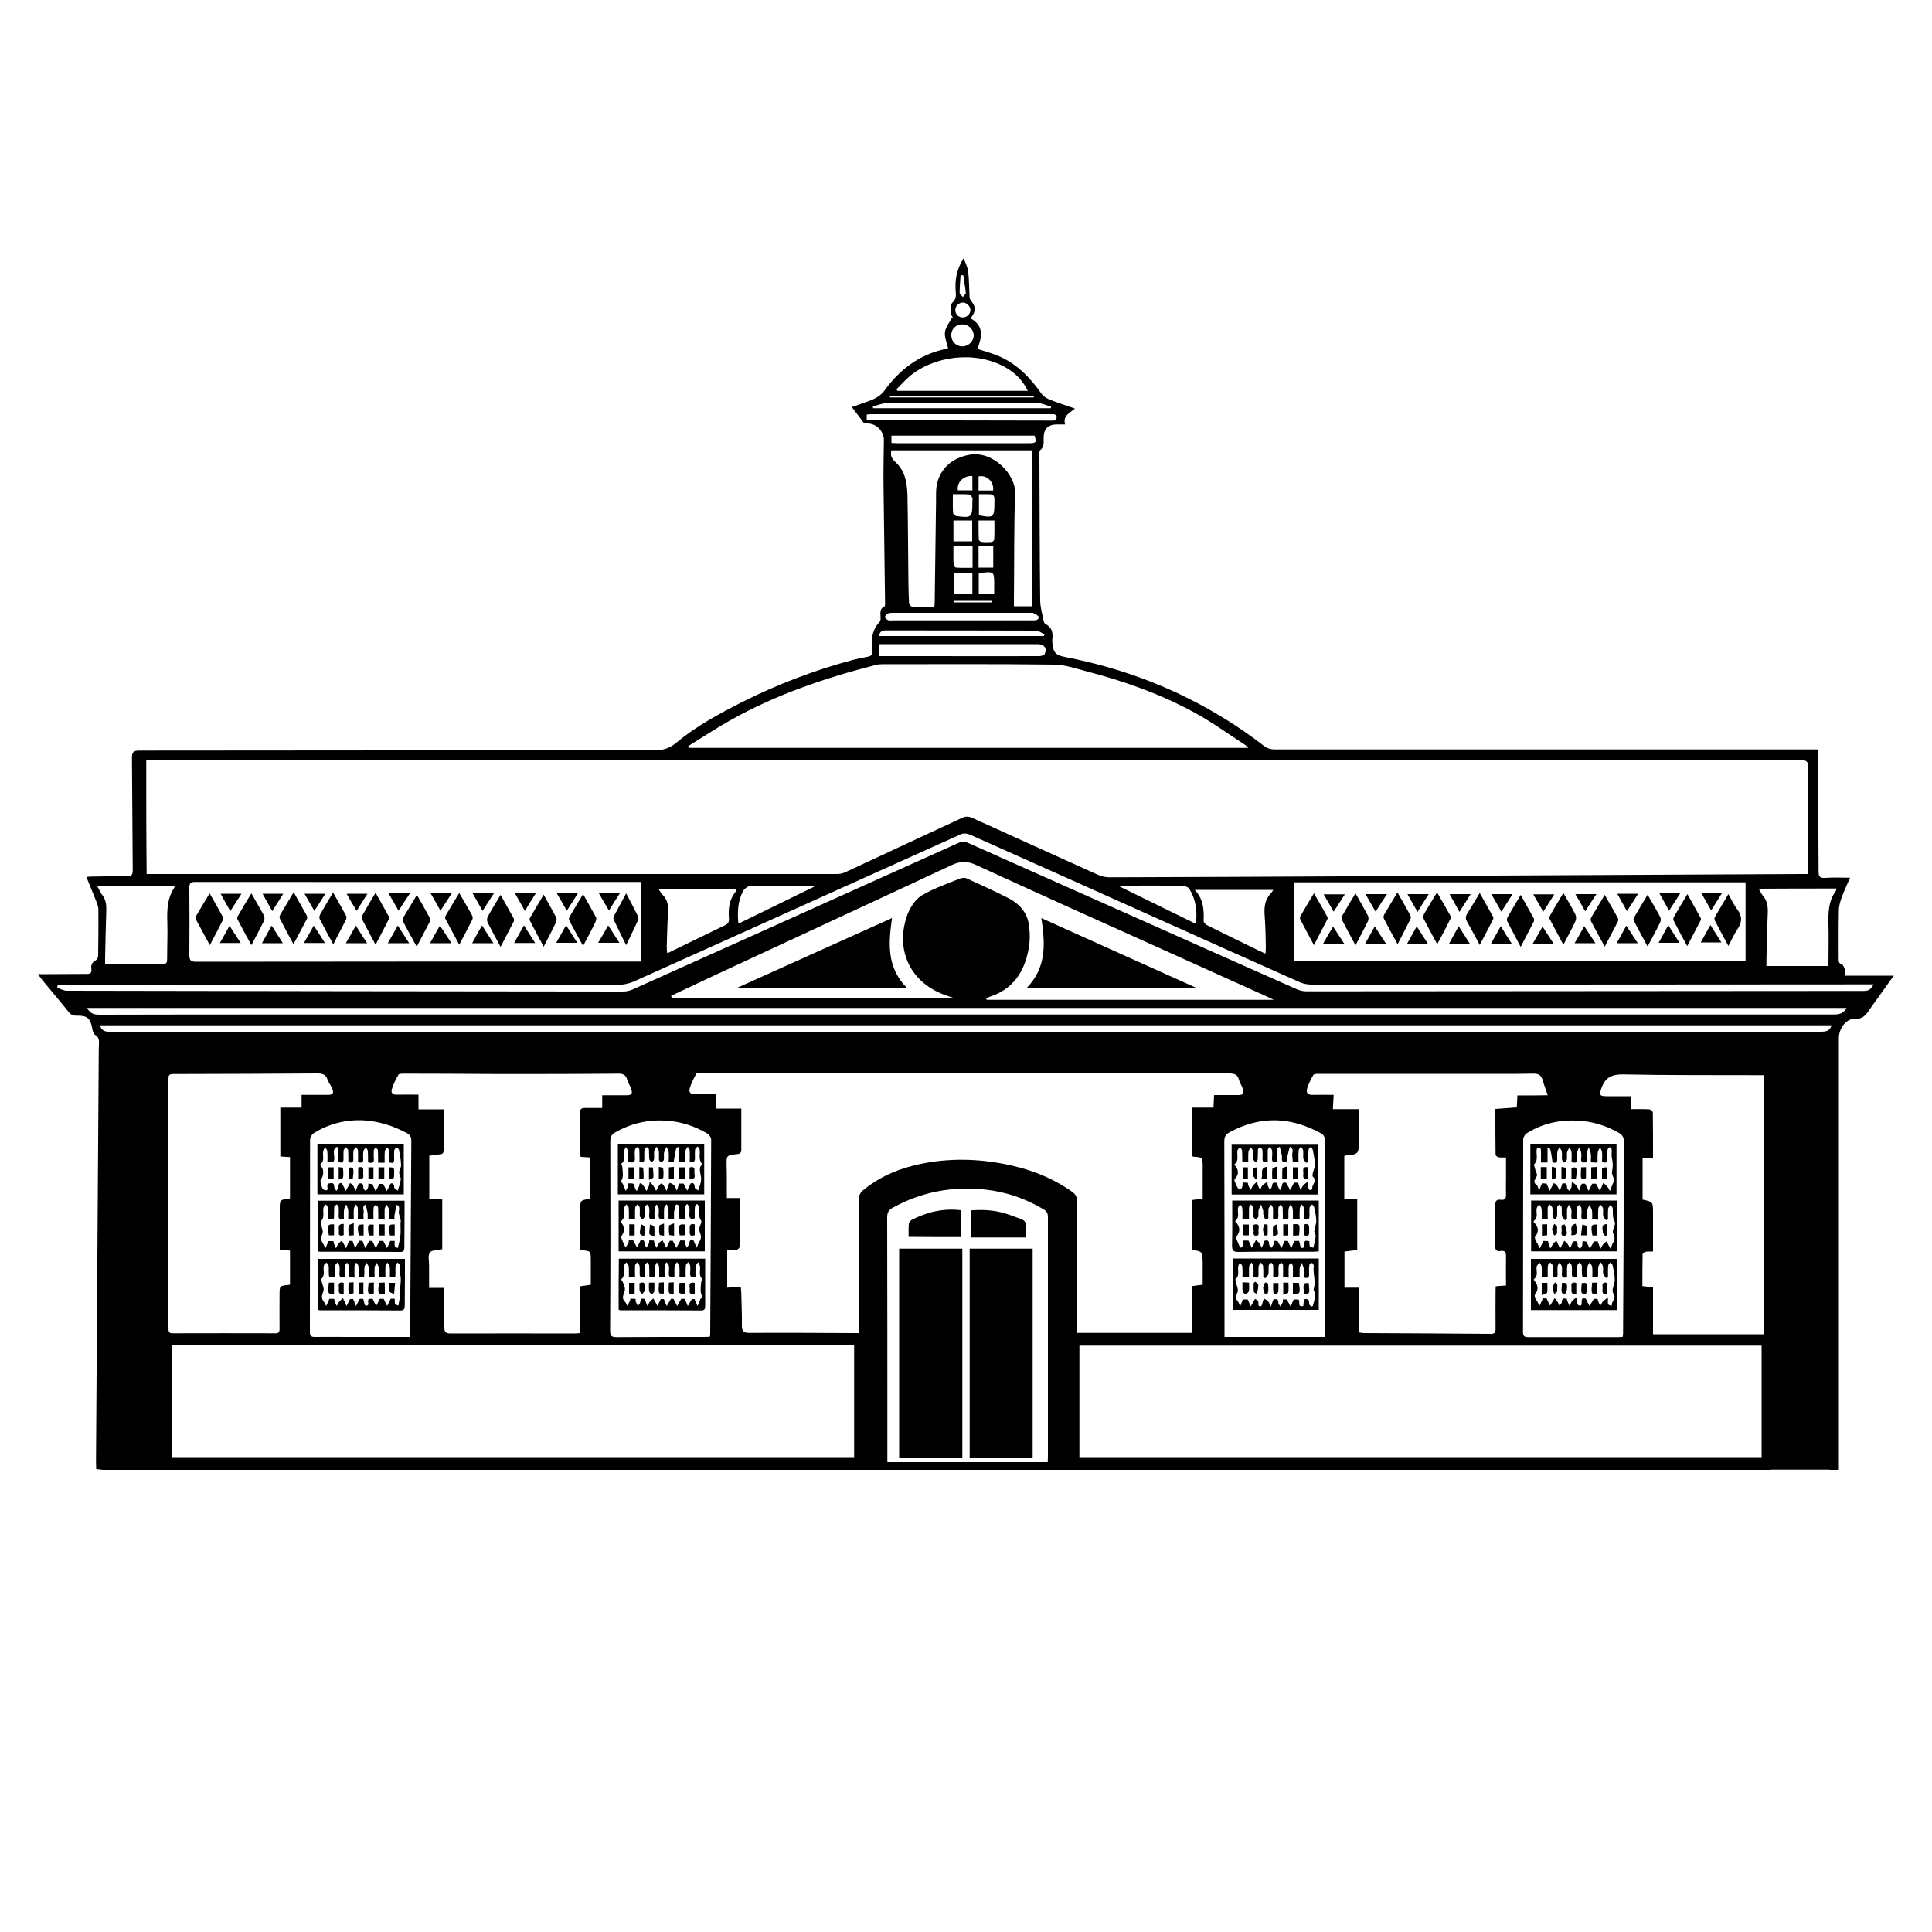 <svg xmlns="http://www.w3.org/2000/svg" xml:space="preserve" viewBox="0 0 1000 1000"><path d="M53.3 760.8h863.5v-.1h30.1v.1h4.9V536.7c.3-4.7 3.9-9.5 8.1-9.3 4.2.2 5.9-2 7.8-4.9.9-1.4 2-2.8 3-4.2 3-4.2 6.1-8.5 9.5-13.3H955c0-1.3.2-2.3-.1-3.2-.3-1-.9-2.4-1.6-2.7-1.7-.5-1.6-1.6-1.6-2.9 0-8.3-.1-16.6.1-24.9 0-2.3.7-4.7 1.5-6.9 1.2-3.4 2.8-6.6 4.3-10.1-4.6 0-8.8-.2-13 .1-2.8.2-3.3-.9-3.3-3.4-.1-19.9-.2-39.7-.4-59.6v-3.5H660c-2.3 0-4.2-.5-6-2-12.2-9.4-25.1-17.5-38.9-24.4-20.2-10.1-41.5-17.1-63.6-21.4-5.1-1-6.3-2.2-6.8-7.4-.1-.7-.1-1.3 0-2 .4-3.3-.3-6-3.5-7.7-.4-.2-.8-.7-.9-1.1-.7-3.6-1.8-7.2-1.9-10.9-.3-25.2-.3-50.4-.4-75.6 0-.8-.1-2.1.4-2.4 2.3-1.8 1.7-4.3 1.8-6.6 0-4.4 2.4-6.7 6.8-6.7h4.3c-1.3-4.5 2.2-5.8 5.1-8.2-3.7-1.3-7-2.4-10.3-3.6-2.6-1-5.4-1.8-7.1-4.2-5.9-8.4-12.9-15.6-22.6-19.6-3.4-1.4-6.9-2.3-10.5-3.5 2.3-6 3.6-11.9-3.5-15.8 3-4.4 2.9-5.4-.2-9.8-.4-.6-.4-1.6-.4-2.4-.2-4.1-.2-8.2-.7-12.2-.3-2.3-1.5-4.5-2.3-6.8-3.6 5.6-4.7 11.5-4.1 17.5.2 2.3.1 3.8-1.8 5.6-1 1-.9 3.4-.8 5.2 0 1 .9 2 1.4 3l-.9-.3c-1.2 2.4-3.2 4.8-3.5 7.4-.3 2.6 1 5.3 1.6 8.2 0 0-.5.3-1.1.4-13.5 2.8-23.8 10.5-31.7 21.4-3.3 4.6-8.3 5.5-13 7.3-1.5.6-3 1.1-4 1.4 2.2 2.8 4 5.3 6.4 8.5h1.7c4.6 0 8.5 4 8.5 8.6-.1 7.7-.3 15.5-.2 23.2.2 20.2.6 40.5.8 60.7 0 .7.1 2-.3 2.2-2.8 1.3-2 3.7-2 6 0 .7-.1 1.6-.6 2.1-4.1 4.3-4.3 9.6-3.8 15 .2 2-.6 2.6-2.2 2.9-2.5.5-5 1-7.5 1.6-20 5.3-39.3 12.7-57.8 22-12 6.1-23.8 12.5-34.2 21.2-3.3 2.7-6.5 3.6-10.6 3.6-89 0-178 .2-267.1.2-2.9 0-3.7.8-3.7 3.7.2 19.4.2 38.8.4 58.2 0 2.5-.7 3.3-3.2 3.2-5.9-.1-11.8 0-17.8.1-.9 0-1.8.1-3 .2 1.8 4.5 3.5 8.7 5.2 12.8.4 1.1.9 2.4 1 3.5.1 8.1 0 16.2-.1 24.4 0 .9-.6 2.1-1.3 2.5-1.9 1-2.5 2.4-2.2 4.4.3 2-.6 2.7-2.6 2.6-6.4 0-12.8.1-19.2.1h-5.9c1 1.4 1.7 2.3 2.4 3.2 4.4 5.4 9 10.7 13.3 16.1 1.2 1.6 2.4 2.3 4.5 2.2 5.5-.1 7 1.4 8 6.9.2 1.1.6 2.6 1.4 3 2.2 1.3 2.1 3.1 2 5.2-.1 1.8-.1 3.6-.1 5.4-.5 69.4-.9 138.9-1.4 208.3 0 2 0 3.9.1 5.9l3.5.4zm33.9-73.7V559.6c0-3.7 0-3.7 3.8-3.7 24.4-.1 48.9-.1 73.3-.3 2.6 0 4.3.5 5.2 3.1.6 1.7 1.8 3.2 2.5 4.8.9 2.3.3 3.2-2.2 3.2h-13.7v6.6h-11v25.3c1.7.1 3.3.2 5 .3v21.2c-.1.1-.2.3-.4.3-4.9.6-4.9.6-4.9 5.7v20.8c1.8.1 3.5.2 5.3.4v17.5c-.2.1-.4.3-.6.3-4.8.4-4.8.4-4.8 5.2 0 5.8-.1 11.7 0 17.5 0 1.7-.5 2.4-2.3 2.3-17.7 0-35.3-.1-53 0-2.2.1-2.2-1.2-2.2-3zm228.7-96.5c0-2.1.6-3.3 2.4-4.4 8-4.6 16.6-6.7 25.9-6.2 7.9.4 15.1 2.7 21.9 6.7 1 .6 2 2.1 2 3.2-.1 33.6-.3 67.2-.5 100.8 0 .3-.1.6-.2 1.2-1.1 0-2 .1-3 .1-15.1 0-30.2 0-45.2.1-2.5 0-3.4-.5-3.4-3.3.2-32.7.2-65.4.1-98.2zm8.3-23.7h-12.5v6.6h-9c-1.5 0-2.5.4-2.5 2.3.1 7.3 0 14.5.1 21.8 0 .4.2.7.3 1.2 1.6.1 3.2.2 5 .3v21.1c-.1.1-.3.3-.4.3-4.9.8-4.9.8-4.9 5.8v20.4c.4.3.6.4.7.4 4.8.4 4.8.4 4.8 5.4V665c-1.8.3-3.6.5-5.5.8V690c-1.1.1-2 .2-2.9.2-21.4 0-42.8-.1-64.2 0-2.4 0-3.2-.7-3.2-3.1 0-5.1-.2-10.1-.3-15.2v-5.3h-7.6V655c0-2.3-.7-5.2.4-6.7 1-1.4 4.1-1.2 6.4-1.7v-26.1h-6.7v-22.3c1.7-.2 3.5-.6 5.4-.7 1.5-.1 2-.7 2-2.1v-21.2h-13v-7.6c-3.7 0-7.4-.1-11.1 0-2.5.1-3.3-1.1-2.6-3.1.8-2.5 2-4.9 3.3-7.2.3-.6 1.9-.6 2.9-.6 16.1 0 32.3.1 48.4.2 20.9 0 41.8 0 62.7-.2 2.4 0 3.7.7 4.4 3 .5 1.6 1.4 3.1 2 4.7 1 2.7.4 3.5-2.4 3.5zm-113.6 19.6c1.6.9 2.3 1.9 2.3 3.8-.2 33.1-.4 66.3-.6 99.4 0 .6-.1 1.3-.2 2.3h-31.8c-5.7 0-11.5-.1-17.2 0-1.9 0-2.7-.4-2.7-2.5.1-33.2 0-66.5.1-99.7 0-1.1.9-2.6 1.8-3.2 8-5 16.7-7.2 26.1-6.7 8 .5 15.3 2.9 22.2 6.6zm231.5 167.7H89.2v-57.8h352.9v57.8zm100.3-.1c0 .8-.1 1.7-.1 2.7h-83v-3.3c0-41.2 0-82.3-.1-123.5 0-2.5.9-3.8 2.9-4.9 14.9-8.2 30.8-11.2 47.7-9.4 10.9 1.2 20.9 4.6 30.3 10.2 1.7 1 2.3 2.1 2.3 4.1v124.1zm15.1-67.6c0-21.7-.1-43.4-.1-65 0-2.1-.7-3.3-2.3-4.5-10.9-7.8-23.2-12.3-36.2-14.7-15.5-2.9-31.1-2.8-46.5 1.1-9.4 2.4-18.1 6.4-25.7 12.7-1.6 1.4-2.2 2.8-2.2 4.9.2 21.8.2 43.5.3 65.3v3.7h-3.4c-17.9-.1-35.7-.2-53.6-.1-2.9 0-3.8-.9-3.8-3.7.1-5.5-.2-11.1-.3-16.6 0-1.1-.2-2.2-.3-3.6-2.4.2-4.5.3-7 .5v-19.4c1.6 0 3.2.2 4.7-.1.8-.2 1.9-1.3 1.9-2 .1-8.2.1-16.4.1-24.9h-6.9v-10.8c0-2-.1-4-.1-6-.1-5.3-.1-5.3 5.2-5.9 1.4-.1 2.4-.5 2.4-2.2v-21.4h-12.9v-7.4c-3.7 0-7.4-.1-11.1 0-2.5.1-3.2-1.3-2.7-3.1.8-2.6 2-5.1 3.4-7.5.3-.6 1.9-.6 2.9-.6 28.5 0 56.9.1 85.4.2 62.5.1 125.1.2 187.6.2 2.7 0 4.3.6 5 3.3.4 1.6 1.5 3.1 2 4.7.8 2.4.2 3.1-2.3 3.2h-12.6c-.1 2-.2 4-.3 6.5h-11v25.1c.2.1.3.2.5.3 4.9.3 4.9.3 4.9 5.3v16.4c-2 .3-3.7.5-5.4.7v25.8c5.3.9 5.3.9 5.4 6.6V665c-1.8.2-3.5.4-5.5.7v24.2h-59.5v-3.4zM785.4 567c-.1 2.1-.2 4.1-.3 6.2-3.7.3-7.2.5-11.1.8 0 8 0 15.8.1 23.6 0 .5.9 1.3 1.6 1.4 1.1.2 2.2.1 3.8.1v10.7c0 2.8-.1 5.5 0 8.3.1 2.1-.5 3.2-2.7 2.9-2.3-.3-2.9.8-2.9 3 .1 6.9.1 13.8 0 20.6 0 2.2.4 3.3 2.9 2.9 1.9-.3 2.7.5 2.7 2.5-.1 5 0 10.1 0 15.4-1.9.1-3.5.2-5.3.4-.1 1-.1 2-.1 3 0 6.3-.1 12.6 0 18.9 0 1.9-.4 2.8-2.6 2.7-21.9-.2-43.7-.3-65.6-.4-.6 0-1.1-.2-2.3-.3v-23.2h-7.7v-18.7c2.2-.3 4.4-.5 6.6-.8v-26.5h-6.7v-22.1c.3-.2.4-.3.6-.3 6.9-.7 6.9-.7 6.9-7.8v-16.2h-13.4c.1-2.5.3-4.7.4-7.4-3.6 0-7.2-.1-10.8 0-2.7.1-3.6-1.1-2.9-3.4.8-2.4 1.9-4.8 3.2-6.9.3-.6 1.9-.6 2.9-.6h79.1c10.6 0 21.2.1 31.8-.1 2.8-.1 4.2.9 4.9 3.4.7 2.5 1.6 4.9 2.6 7.8-5.8.1-10.6.1-15.7.1zm30.9 13c8 .4 15.3 2.6 22.2 6.7 1 .6 2 2.2 2 3.3 0 33.4-.2 66.8-.4 100.3 0 .5-.1.9-.2 1.7-.9 0-1.5.1-2.2.1H791c-1.9 0-2.7-.5-2.7-2.6.1-33.2 0-66.5.1-99.7 0-1.1.9-2.6 1.8-3.2 8-5 16.7-7 26.1-6.6zm-132.2 6.8c.9.5 1.8 2.1 1.8 3.1 0 33.5-.1 67-.2 100.6 0 .4-.1.8-.1 1.5h-51.8v-3.2c0-32.7 0-65.3-.1-98 0-2.2.6-3.6 2.5-4.6 16.1-8.9 32.1-8.2 47.9.6zm227.7 167.4H558.7v-57.7h353.1v57.7zm1.2-63.6h-57.4v-24.3c-2-.2-3.6-.4-5.5-.6 0-5.5 0-11 .1-16.5 0-.5 1.1-1.2 1.7-1.3 1.1-.2 2.2-.1 3.7-.1v-20c0-5.7 0-5.7-5.4-6.9v-21.3c1.8-.1 3.5-.2 5.4-.3 0-7.9 0-15.7-.1-23.5 0-.6-1.2-1.6-1.9-1.6-2.9-.2-5.9-.1-9.2-.1-.1-2.3-.2-4.4-.3-6.7h-12.5c-3.7 0-3.9-.7-2.7-4.2 2-5.5 5.3-7.2 11.3-7.1 23.1.5 46.2.3 69.3.4h3.6c-.1 44.8-.1 89.4-.1 134.1zm37.6-230.7c-.2.7-.3 1.2-.5 1.5-3.6 4.9-3.8 10.5-3.7 16.4.2 7.3 0 14.7 0 22.2h-32.1v-3c.2-8.1.3-16.2.7-24.3.1-3.4-.2-6.4-2.5-9-.8-1-1.3-2.2-2.2-3.7 13.6-.1 26.8-.1 40.3-.1zM540.7 338.6c-.3.6-1.9 1-2.9 1-18.5.1-37 0-55.5 0H454.9v-6.2h82.2c3.5.1 5 2.1 3.6 5.2zm-43.5-196.1c.5 0 .9 0 1.4-.1.4 3.1 1 6.1 1.3 9.2.1.7-1 1.4-1.5 2.1-.6-.7-1.7-1.5-1.7-2.2 0-2.9.3-5.9.5-9zm1.2 14.1c2 0 3.8 1.9 3.9 3.8 0 2.1-1.8 3.9-4 3.9-2.1 0-3.8-1.6-3.8-3.7-.2-2.1 1.8-4 3.9-4zm-.4 11.3c3.3 0 5.9 2.5 6 5.6 0 3.1-2.7 5.8-5.9 5.8-3.1 0-5.7-2.5-5.7-5.6-.2-3.2 2.3-5.8 5.6-5.8zm-25.2 25.3c14.1-10.1 35.5-11.4 50.1-1.5 3.8 2.6 6.8 6 9.1 10.6h-67.5c-.2-.3-.4-.5-.5-.8 2.8-2.8 5.5-5.9 8.8-8.3zm62.3 11.9v.6h-74.5v-.6h74.5zm-76 3.5c25.9-.1 51.8-.1 77.6 0 2.4 0 4.9 1.2 7.3 1.9 0 .3-.1.5-.1.8h-92c0-.3-.1-.6-.1-.9 2.4-.6 4.9-1.7 7.3-1.8zm-7.6 9c-.9 0-1.9-.1-2.9-.1v-2.9c.8-.1 1.7-.2 2.5-.2h93.1c.6 0 1.2-.1 1.7.1s1.1.9 1.1 1.3c0 .6-.5 1.5-1 1.7-.6.3-1.5.2-2.2.2-30.8-.1-61.5-.1-92.3-.1zm50.2 17.8c-9.9 1.8-15.6 8.2-16.9 16.1-.4 2.5-.3 5.1-.3 7.7-.2 17.5-.5 34.9-.7 52.4 0 .7-.1 1.5-.2 2.5-3.9 0-7.7.1-11.5-.1-.6 0-1.5-1.3-1.6-2-.2-3.3-.2-6.7-.3-10-.2-15.3-.2-30.5-.5-45.8-.1-3.3-.5-6.7-1.5-9.8-.9-2.7-2.6-5.3-4.7-7.2-1.9-1.8-2.8-3.3-2.1-6.1H534v80.7h-9.2v-3.3c.2-18.4 0-36.9.6-55.3.4-9.3-11.2-22.1-23.7-19.8zm12.9 72.1h-8v-10.6c.3-.1.4-.3.6-.3 7.4-.9 7.4-.9 7.4 6.4v4.5zm-13.1-51.6c.6 0 1.4 1 1.7 1.6.3.6.1 1.5.1 2.3 0 8.1-.3 8.4-8.4 7.3-.6-.1-1.6-1.1-1.6-1.7-.2-3-.1-6.1-.1-9.6 3 0 5.6-.1 8.3.1zm1.8-9.5v7.4h-7.5c-.7-4 2.9-7.8 7.5-7.4zm-.1 23v10.8h-9.7v-10.8h9.7zm-9.7 13.4h9.9v11.1c-2.9 0-5.7.1-8.5-.1-.5 0-1.3-.9-1.3-1.4-.2-3.2-.1-6.3-.1-9.6zm.1 14h9.7v10.8h-9.7v-10.8zm20 14.2v.8h-19.7v-.8h19.7zm-7.1-17.2v-11h7.6v11h-7.6zm6.9-13.3c-1.8.2-3.6.2-5.4 0-.5 0-1.4-.8-1.4-1.3-.1-3.2-.1-6.4-.1-9.8h8.2c0 3.3.1 6.5-.1 9.7.1.5-.7 1.4-1.2 1.4zm.6-26.6h-7.5v-7.3c4.2-1 8.2 2.9 7.5 7.3zm.6 3.4c.2 1.1.1 2.3.1 3.4 0 7.1-.6 7.5-8 6v-10.9c2.2 0 4.5-.1 6.7.1.4 0 1.1.9 1.2 1.4zm18.1-27.9h-68.1c-1 0-2.1-.1-3.2-.1v-3.8h74.1c1.1 3.4.8 3.9-2.8 3.9zm-73.3 88.2c.9-.4 2-.4 3.1-.4h71c.4 0 .8-.1 1.1 0 1.1.7 3 1.4 3 2.1.1 1.8-1.7 1.8-3.2 1.8H462c-.8 0-1.6.2-2.3-.1-.7-.3-1.6-1-1.6-1.6-.1-.5.6-1.5 1.3-1.8zm-1.2 8.7c26 0 52 0 77.9.1 1.5 0 3.1 1.3 4.6 1.9-.1.3-.3.6-.4.9h-85.4c.4-2 1.4-2.9 3.3-2.9zm-80 46.4c23.5-13.2 48.9-21.8 75-28.5 1.1-.3 2.2-.4 3.4-.4 29.7 0 59.4-.2 89.1.2 5.9.1 11.7 2.2 17.5 3.7 19.1 5 37.6 11.6 55 21.1 9.1 4.9 17.5 11.1 26.2 16.7.5.3.9.9 1.8 1.6H356.7c-.2-.3-.3-.6-.5-.9 7.3-4.5 14.5-9.3 22-13.5zM75.7 393.6h3.1c284.5 0 569.1 0 853.6-.1 2.8 0 3.5.8 3.5 3.5-.1 17.5-.1 35-.1 52.4 0 .8-.1 1.7-.1 3h-3.4c-79.3.4-158.5.8-237.8 1.2-40.1.2-80.2.4-120.3.5-1.9 0-4-.5-5.7-1.2-22-9.9-43.9-19.9-65.8-29.8-1.2-.5-3-.6-4.2 0-20.2 9.3-40.4 18.8-60.6 28.2-1.4.7-3.1 1.1-4.6 1.1H75.9c-.2-19.6-.2-39-.2-58.8zm827.8 63.1v40.8H669.7v-40.8h233.8zm-248.9 17.4c.4 5.4.5 10.9.6 16.3 0 .9-.1 1.8-.2 3.2-1.3-.6-2.2-1-3.1-1.4-9-4.4-17.9-8.7-26.9-13.2-.9-.4-2.1-1.5-2-2.3.2-5.7 0-11.2-4.6-16.1H659c-.4.7-.6 1.2-.9 1.5-3.4 3.3-3.9 7.4-3.5 12zm-35.6 4.1c-13.3-6.5-26.1-12.8-39.6-19.4 1.3-.2 1.9-.4 2.5-.4 10 0 20-.1 30 .1 1.3 0 3.3.7 3.8 1.7 3.2 5.4 4.1 11.2 3.3 18zm-197.5-19.3c-13.4 6.6-26.2 12.8-39.3 19.2-.6-6.2-.3-11.7 2.4-16.8.7-1.3 2.5-2.7 3.8-2.7 10.5-.2 21-.1 31.5-.1.3 0 .5.1 1.6.4zm-44.2 16.5c.1 1.5-.2 2.6-1.8 3.4-9.6 4.6-19.2 9.3-28.8 14-.3.2-.7.3-1.4.5-.1-1.2-.2-2.2-.2-3.2.2-6.1.3-12.2.7-18.3.2-3.3-.4-6.2-2.8-8.6-.7-.6-1.1-1.5-2-2.8h40c0 .4.1.8 0 .9-3.6 4.2-4.1 9-3.7 14.1zM98 459.5c0-2.4.7-3 3.1-3 76 .1 152.1 0 228.1 0h2.7v41.2h-3.3c-75.6 0-151.3 0-226.9.1-2.9 0-3.7-.6-3.7-3.6.1-11.6.1-23.1 0-34.7zm-47.7-.9h40v.7c-3.7 5.5-3.9 11.7-3.7 18 .2 6.4-.1 12.8-.1 19.2 0 1.6-.3 2.5-2.2 2.5-9.8-.1-19.6 0-29.9 0v-3.1c.2-8 .3-16 .6-24 .1-3.4-.1-6.4-2.4-9.1-.8-1.2-1.4-2.6-2.3-4.2zm-15.7 54.2c-1.7 0-3.4-1-5-1.6.1-.4.1-.8.2-1.2H33c95.4 0 190.8-.1 286.3-.2 2.9 0 6.1-.6 8.8-1.8 34.9-15.6 69.8-31.4 104.7-47.1 21.6-9.7 43.2-19.5 64.8-29.2 1.2-.5 3-.3 4.2.2 31.8 14.2 63.6 28.4 95.4 42.7 25.2 11.3 50.4 22.6 75.6 33.8 1.8.8 4 1.2 6 1.2 95.7 0 191.4 0 287.1-.1h3.8c-1.2 2.7-2.7 3.4-5.1 3.4-96.2 0-192.4.2-288.5.2-1.6 0-3.2-.4-4.7-1-30.3-13.4-60.5-26.9-90.8-40.4-26.5-11.8-53.1-23.6-79.5-35.4-1.8-.8-3.2-.9-5 0-33.7 15.2-67.5 30.4-101.3 45.6l-67.5 30.3c-1.4.6-3.1 1-4.7 1-96-.1-192-.2-288-.4zm497.9-34.4c-.9-6.1-4.9-10.6-10.3-13.4-7.2-3.7-14.6-7-22-10.4-.9-.4-2.4-.2-3.5.2-6.7 2.8-13.7 5.1-19.8 8.8-3.2 2-5.8 6.1-7.2 9.8-6.7 18.1 1.4 35.8 20.8 42.1.7.2 1.3.5 2.8.9H347.6c-.1-.3-.1-.6-.2-1 6.9-3.3 13.9-6.5 20.8-9.8 41.4-19.3 82.9-38.4 124.3-57.8 4.5-2.1 8.1-2.2 12.7-.1 31.5 14.5 63.1 28.7 94.7 42.9l55.2 24.9c1.2.6 2.5 1.2 4.2 2H510.7c-.1-.2-.1-.4-.2-.6.6-.3 1.2-.8 1.8-1 11.8-3.8 17.8-12.6 20-24.2.9-4.3.9-9 .2-13.3zM45.1 521.7h910.7c-1.6 2.8-3.7 3.4-6.5 3.4H150.2c-32.9 0-65.9 0-98.8.1-2.8 0-4.8-.6-6.3-3.5zm902.9 9c-.8 2.9-2.8 3.3-5.6 3.3H56.5c-2.3 0-3.9-.6-4.8-3.3H948z"/><path d="M122.9 475.8c2.3 4.4 4.7 8.8 7.2 13.4 2.3-4.4 4.5-8.4 6.5-12.5.4-.8.4-2.1 0-2.8-2-3.8-4.2-7.4-6.5-11.5-2.5 4.1-4.7 7.8-6.9 11.6-.3.4-.5 1.3-.3 1.8zM187.4 475.8c2.2 4.3 4.5 8.5 7 13.2 2.4-4.7 4.7-8.9 6.8-13.1.2-.5.1-1.3-.1-1.8-2.1-3.8-4.2-7.6-6.7-12-2.5 4.2-4.7 7.8-6.8 11.6-.3.6-.5 1.6-.2 2.1zM144.9 475.6c2.2 4.3 4.5 8.5 7 13.1 2.5-4.6 4.8-8.9 7-13.2.2-.4.1-1.1-.1-1.6-2.2-3.9-4.4-7.9-6.8-12.1-2.4 4.1-4.7 7.8-6.9 11.6-.5.6-.5 1.7-.2 2.2zM208.6 476.9c2.2 4.3 4.6 8.5 7.1 13.1 2.4-4.6 4.6-8.8 6.8-13 .2-.5.2-1.3 0-1.8-2.1-3.9-4.3-7.8-6.7-12-2.5 4.2-4.8 8-7.1 11.8-.4.5-.4 1.4-.1 1.9zM274.2 476.4c2.3 4.4 4.6 8.8 7.2 13.6 2.4-4.6 4.5-8.6 6.4-12.6.3-.7.4-1.9.1-2.5-2-3.8-4.1-7.5-6.5-11.8-2.5 4.2-4.8 8-6.9 11.7-.4.4-.5 1.2-.3 1.6zM294.6 476.3c2.2 4.3 4.6 8.5 7.2 13.3 2.4-4.5 4.5-8.4 6.4-12.4.3-.7.6-1.8.3-2.4-2.1-3.9-4.3-7.7-6.7-12-2.6 4.3-4.9 8.1-7.1 11.9-.2.5-.3 1.2-.1 1.6zM252.4 477.5c2.1 4.1 4.3 8.2 6.7 12.6 2.4-4.6 4.6-8.8 6.8-13.1.2-.4.2-1.2 0-1.6-2.2-4-4.4-7.9-6.8-12.2-2.4 4-4.7 7.7-6.7 11.4-.4.8-.4 2.1 0 2.9zM230.5 475.5c2.3 4.4 4.7 8.8 7.2 13.5 2.4-4.6 4.6-8.7 6.7-12.8.3-.6.3-1.5.1-2.1-2.1-3.9-4.4-7.7-6.8-11.9-2.5 4.1-4.8 7.9-7 11.7-.2.5-.4 1.2-.2 1.6zM108.6 489.2c2.5-4.7 4.7-8.9 6.8-13.1.2-.4.2-1.2-.1-1.6-2.1-3.9-4.3-7.7-6.8-12.1-2.6 4.3-4.9 8.1-7.1 11.9-.2.4-.2 1.2 0 1.6 2.3 4.3 4.6 8.5 7.2 13.3zM165.4 475.5c2.2 4.3 4.5 8.6 7.1 13.3 2.4-4.6 4.5-8.7 6.6-12.8.3-.6.3-1.6 0-2.1-2.1-3.9-4.3-7.7-6.7-11.9-2.5 4.1-4.7 7.8-6.8 11.5-.2.5-.4 1.5-.2 2zM317.6 475.9c2 4.3 4.1 8.5 6.5 13.3 2.3-4.8 4.4-9 6.3-13.3.2-.5-.1-1.5-.4-2.1-1.8-3.6-3.7-7.2-5.9-11.4-2.3 4.2-4.3 8-6.3 11.7-.3.5-.4 1.3-.2 1.8zM321 462.1h-11.2c1.9 3.3 3.5 6.1 5.4 9.2 2-3.3 3.8-6.1 5.8-9.2zM299.1 462.4h-10.9c1.9 3.2 3.4 5.9 5.2 9 2-3.2 3.8-6 5.7-9zM277.4 462.3h-10.9c1.8 3.2 3.4 6 5.2 9.2 1.9-3.3 3.7-6.1 5.7-9.2zM314.8 479c-1.8 3.2-3.4 6-5.2 9h11c-2.1-3.2-3.9-6-5.8-9zM287.9 488h10.9c-2-3.1-3.7-5.9-5.8-9.1-1.8 3.3-3.4 6.1-5.1 9.1zM125 462.6h-10.8c1.7 3.1 3.2 5.9 5 9 2-3.1 3.8-5.9 5.8-9zM146.6 462.6h-10.7c1.7 3 3.2 5.7 5 9 2.1-3.2 3.8-6 5.7-9zM222.6 488.2h11.1c-2.2-3.3-4-6-6-9.1-1.9 3.2-3.4 6-5.1 9.1zM266.1 488.1H277c-2-3.1-3.8-6-5.8-9.1-1.8 3.1-3.3 5.9-5.1 9.1zM212.2 462.4h-11.1c1.9 3.2 3.5 6 5.2 9 2-3.1 3.8-5.9 5.9-9zM200.7 488.2h11.1c-2.1-3.3-3.9-6-5.9-9.1-1.9 3.3-3.4 6.1-5.2 9.1zM255.7 462.3h-11.1c1.9 3.3 3.4 6.1 5.2 9.2 2-3.3 3.9-6.1 5.9-9.2zM244.4 488.2h11c-2.1-3.2-3.9-6-5.9-9.2-1.8 3.1-3.4 6-5.1 9.2zM168.4 462.6h-10.8c1.8 3.1 3.4 5.8 5.1 8.9 2.1-3.2 3.8-5.9 5.7-8.9zM233.8 462.4h-10.9c1.8 3.2 3.4 5.9 5.1 9 2.1-3.2 3.9-6 5.8-9zM190.2 462.6h-10.8c1.8 3.1 3.3 5.8 5.2 8.9 2-3.3 3.8-6.1 5.6-8.9zM157.3 488.1h10.9c-2-3.2-3.8-6-5.8-9-1.8 3.3-3.4 6-5.1 9zM179 488.2h11c-2.1-3.2-3.9-6-5.8-9.1-1.9 3.3-3.5 6.1-5.2 9.1zM113.8 488.1h10.8c-2-3-3.8-5.8-5.8-8.9-1.7 3.1-3.2 5.8-5 8.9zM135.6 488.2h10.8c-2-3.1-3.7-5.9-5.8-9.1-1.8 3.3-3.4 6.1-5 9.1zM780.1 476.8c2.2 4.3 4.5 8.5 7 13.3 2.4-4.7 4.6-8.9 6.8-13.1.2-.5.2-1.3-.1-1.8-2.1-3.8-4.2-7.6-6.7-12-2.5 4.2-4.7 7.9-6.8 11.6-.3.5-.5 1.5-.2 2zM694.5 475.9c2.2 4.4 4.6 8.6 7.1 13.4 2.3-4.5 4.5-8.5 6.5-12.6.3-.7.3-1.9 0-2.6-2-3.8-4.1-7.5-6.5-11.7-2.5 4.1-4.7 7.8-6.8 11.5-.4.5-.6 1.4-.3 2zM887.5 476.3c2.3 4.4 4.6 8.7 7.1 13.3 1.7-3.1 2.9-6 4.7-8.6 2.4-3.6 2.6-6.8-.1-10.3-1.7-2.2-2.9-4.9-4.6-7.9-2.5 4.2-4.7 7.9-6.9 11.7-.3.5-.4 1.3-.2 1.8zM802.1 475.7c2.3 4.3 4.6 8.6 7.1 13.3 2.3-4.4 4.4-8.2 6.2-12.1.5-1 .5-2.6 0-3.6-1.8-3.6-3.9-7.1-6.2-11.1-2.5 4.2-4.8 7.9-6.9 11.7-.3.5-.4 1.3-.2 1.8zM823.5 476.8c2.2 4.3 4.6 8.5 7.1 13.2 2.4-4.6 4.6-8.8 6.8-13 .2-.4.3-1.2.1-1.6-2.2-4-4.4-7.9-6.9-12.2-2.5 4.2-4.8 7.9-7 11.7-.3.6-.4 1.5-.1 1.9zM845.6 476.5c2.3 4.4 4.7 8.8 7.2 13.4 2.3-4.4 4.5-8.4 6.5-12.5.4-.8.4-2 0-2.8-2-3.8-4.2-7.4-6.5-11.5-2.5 4.1-4.7 7.9-6.9 11.6-.4.5-.5 1.4-.3 1.8zM716.3 475.5c2.2 4.3 4.5 8.5 7.1 13.2 2.4-4.7 4.6-8.8 6.7-13.1.2-.5.2-1.3-.1-1.8-2.1-3.9-4.3-7.7-6.7-11.9-2.4 4.1-4.7 7.8-6.9 11.6-.3.6-.4 1.5-.1 2zM759.3 477c2.2 3.8 4.2 7.7 6.6 12.1 2.5-4.7 4.7-8.9 6.9-13.2.2-.4.2-1 0-1.4-2.2-4-4.5-8-6.9-12.3-2.3 3.8-4.3 7.3-6.4 10.6-1 1.5-1 2.6-.2 4.2zM866.2 476.4c2.2 4.3 4.5 8.5 7.1 13.3 2.5-4.8 4.7-9 6.9-13.2.2-.4.3-1 .1-1.3-2.2-4-4.4-7.9-6.9-12.4-2.5 4.2-4.8 7.9-6.9 11.7-.4.5-.5 1.4-.3 1.9zM736.9 475.6c2.2 4.3 4.5 8.5 7 13.1 2.5-4.6 4.8-8.9 6.9-13.2.3-.5 0-1.5-.4-2.1-2.1-3.7-4.2-7.4-6.6-11.5-2.4 3.9-4.6 7.6-6.8 11.3-.2.7-.4 1.8-.1 2.4zM680.1 489.2c2.5-4.8 4.7-9 6.9-13.3.2-.3.2-.9.1-1.2-2.2-4-4.4-7.9-7-12.3-2.5 4.1-4.6 7.6-6.6 11.1-.4.6-.8 1.6-.6 2.1 2.2 4.4 4.6 8.7 7.2 13.6zM717.9 462.8h-11.1c1.8 3.1 3.4 5.9 5.2 9.1 2.1-3.3 3.8-6 5.9-9.1zM696.1 462.9h-11c1.8 3.1 3.4 5.8 5.2 9 2.1-3.2 3.8-6 5.8-9zM804.5 462.9h-10.9c1.8 3.1 3.4 5.9 5.2 9 2.1-3.2 3.8-6 5.7-9zM869.8 462.2h-11c1.8 3.3 3.4 6 5.1 9.2 2.1-3.3 3.9-6.1 5.9-9.2zM761.2 462.8h-10.9c1.8 3.2 3.3 6 5.1 9.2 2-3.2 3.8-6.1 5.8-9.2zM739.5 462.8h-11c1.8 3.3 3.4 6 5.2 9.2 2.1-3.5 3.9-6.2 5.8-9.2zM782.9 462.8h-11c1.9 3.3 3.5 6 5.2 9.1 2-3.1 3.8-5.9 5.8-9.1zM826.3 462.8h-10.9c1.8 3.1 3.4 5.8 5.1 8.9 2.1-3.2 3.8-6 5.8-8.9zM891.4 462.1h-10.9c1.8 3.1 3.3 5.9 5.2 9.1 2-3.2 3.8-6.1 5.7-9.1zM793.3 488.5h10.9c-2-3.1-3.8-5.9-5.8-8.9-1.7 3.1-3.3 5.8-5.1 8.9zM684.8 488.5h11c-2-3.1-3.8-5.8-5.8-8.9-1.9 3.2-3.5 5.9-5.2 8.9zM750 488.5h10.8c-2-3.1-3.8-6-5.8-9.1-1.8 3.3-3.3 6-5 9.1zM771.7 488.5h10.8c-2-3.1-3.7-5.8-5.7-9.1-1.9 3.3-3.4 6.1-5.1 9.1zM858.5 488h10.8c-2-3.1-3.8-5.9-5.8-9.1-1.7 3.1-3.3 6-5 9.1zM728.3 488.5h10.8c-1.9-3-3.8-5.8-5.8-9-1.7 3.1-3.2 5.8-5 9zM706.5 488.6h11c-2-3-3.8-5.8-5.9-9.1-1.8 3.3-3.4 6-5.1 9.1zM847.9 462.6h-10.8c1.7 3 3.2 5.7 5 9 2.2-3.3 4-6.1 5.8-9zM815 488.2h10.8c-2-3.1-3.8-5.8-5.8-8.8-1.6 3-3.2 5.7-5 8.8zM880.3 487.8H891c-2-3.1-3.7-5.8-5.7-9-1.8 3.2-3.3 5.9-5 9zM836.8 488.2h10.9c-2-3.1-3.8-5.9-5.9-9.1-1.8 3.2-3.3 6-5 9.1zM619.4 511.4c-27-12.1-53.5-24.1-80.4-36.2 2 13.1 2.8 25.5-7.6 36.2h88zM461.7 475.2c-26.7 12-53.1 23.9-80.2 36.1h87.9c-10.6-10.7-9.5-23.1-7.7-36.1zM465.4 754.5h32.7V646.3h-32.7v108.2zM501.9 754.5h32.6V646.3h-32.6v108.2zM531.1 635.2c.3-2.3-.8-3.6-2.8-4.3-2.8-1-5.5-2.1-8.3-2.9-5.7-1.7-11.5-2-17.6-1.5v14h28.7c0-1.9-.2-3.6 0-5.3zM497.4 640.3v-13.9c-9.1-1.1-17.5.9-25.5 5-.7.4-1.4 1.4-1.5 2.1-.2 2.2-.1 4.3-.1 6.7 9.2.1 18 .1 27.1.1zM792.4 678.1H837v-26.5h-44.6v26.5zM794 662c2.5-1.8.9-4.4 1.4-6.5.2-.7.9-1.3 1.4-2 .4.6 1 1.3 1.1 1.9.2 1.8.1 3.6.1 5.6h3.1c0-2-.1-4 .1-6 0-.5.8-1 1.2-1.5.4.5 1.2 1 1.2 1.5.1 2 .1 4 .1 5.9 1.9.8 2.6.3 2.5-1.5-.1-1.3-.1-2.7 0-4 .1-.7.7-1.3 1-1.9.4.7 1.1 1.3 1.2 2.1.2 1.2.1 2.5 0 3.7-.1 1.9.7 2.4 2.7 1.7 0-1.9-.1-3.9.1-5.9 0-.6.7-1.1 1.1-1.6.4.5 1.1 1 1.2 1.5.2 1.4.1 2.9.1 4.3-.1 1.9.8 2.2 2.7 1.8 0-2-.1-4 .1-6 0-.5.7-1 1.1-1.6.4.5 1.1 1 1.2 1.5.2 1.3 0 2.7.1 4 .1 2.2.1 2.2 2.8 2 0-1.8-.1-3.6.1-5.4.1-.8.7-1.5 1.1-2.2.4.8 1.2 1.5 1.3 2.3.2 1.7.1 3.4.1 5.4h2.8c.1-.5.2-1 .2-1.4 0-1.3-.1-2.7.1-4 .1-.8.8-1.5 1.3-2.3.4.7 1 1.4 1.1 2.2.2 1.2-.1 2.5.1 3.7.2.8 1 1.5 1.5 2.2.3-.2.7-.3 1-.5 0-2-.1-4 .1-5.9 0-.6.7-1.1 1.1-1.6.4.5 1.1.9 1.2 1.5.5 2.4 1.1 4.9 1.1 7.3 0 1.7-.8 3.4-1.1 5.1-.1.8.1 1.7.5 2.4 1.6 2.4-1.4 3.9-.9 6.1-.6-.2-1.7-.3-1.9-.8-.3-.7-.1-1.7-.1-3.6-1.2 1-2 1.5-2.6 2.1-.6.7-1 1.6-1.5 2.4-.4-.9-.7-1.9-1.1-2.8-.1-.3-.1-.5-.2-.9H825c-.9 1.5-1.6 2.6-2.3 3.7-.6-1.2-1.2-2.3-1.9-3.8-3.2-1-1.6 2.2-2.4 3.5-1.9.1-1.9.1-2.5-4.1-1 .8-1.8 1.3-2.3 2-.5.7-.8 1.6-1.2 2.4l-1.2-2.7c-.1-.3-.1-.6-.2-1-1.4-.3-2.5-.6-2.6 1.6 0 .7-.8 1.4-1.2 2-.4-.7-.6-1.5-1.1-2.2-.4-.7-1-1.3-1.4-1.8-1 1.7-1.7 2.8-2.4 3.9-.5-1.1-1.1-2.1-1.8-3.7-.2 0-1.1-.1-2.1-.1-.1.6-.1.9-.3 1.3-.4.9-.9 1.7-1.3 2.6l-1.2-2.4c-.3-.5-.7-1-.9-1.5-.2-.6-.5-1.5-.2-1.9 1.7-2.3 1.8-4.4.1-6.7-.6-.3-.8-1.3-.6-1.4zM792.5 647.7h44.6v-26.3h-44.6v26.3zm1.4-15.8c2.5-1.7 1-4.3 1.5-6.5.2-.7.8-1.4 1.3-2 .4.7 1.1 1.4 1.2 2.2.2 1.7.1 3.4.1 5.3h3.1c0-2-.1-3.9 0-5.8 0-.6.7-1.1 1-1.7.5.6 1.3 1.1 1.4 1.7.2 1.5 0 3.1.1 4.6.1.5.8 1 1.2 1.5.4-.5 1.1-1 1.1-1.5.2-1.6 0-3.2.1-4.9 0-.5.7-.9 1.1-1.3.4.4 1.1.8 1.2 1.3.2 1.5-.1 3.1.2 4.6.1.8 1 1.5 1.5 2.2.4-.2.7-.3 1.1-.5 0-1.8-.1-3.6 0-5.3.1-.8.7-1.5 1-2.2.4.8 1.1 1.5 1.2 2.3.2 1.1.1 2.3 0 3.4-.1 1.9.8 2.3 2.7 1.6 0-1.9-.1-3.8.1-5.6.1-.6.8-1.2 1.3-1.7.4.6 1 1.1 1.1 1.7.2 1.3.1 2.7 0 4-.1 1.9.7 2.4 2.9 1.7 0-1.4-.2-2.9.1-4.3.1-1.1.8-2 1.2-3.1.4 1 1.1 1.9 1.3 2.9.2 1.4.1 2.8.1 4.6 1 .1 1.8.1 3.1.2 0-2.2-.1-4 .1-5.9.1-.6.8-1.2 1.2-1.8.4.6 1.1 1.2 1.2 1.8.2 1.3-.1 2.7.1 4 .2.8 1 1.5 1.5 2.2.3-.2.6-.4 1-.5 0-1.9-.1-3.8.1-5.6.1-.6.8-1.2 1.2-1.8.4.5 1 1 1.1 1.6.3 2.3-.3 4.7 1.1 7.1.6 1.1-.8 3.2-1 4.9-.1.9.6 1.8.8 2.8.1.7.1 1.4 0 2.1-.1.4-.6.7-.8 1.1-.4 1-.8 2-1.2 3.1-.6-1.1-1.2-2.2-2-3.9-.4.3-1.2.8-1.7 1.4-.6.7-1 1.7-1.5 2.5-.4-1-.7-1.9-1.1-2.9-.1-.2-.1-.4-.2-.9-.8 0-1.7-.1-2-.1-.9 1.5-1.6 2.7-2.2 3.8-.5-1.1-1.1-2.2-1.9-3.7-.2 0-1-.1-1.9-.2-.1.9 0 1.7-.2 2.4-.2.6-.8 1.1-1.2 1.6-.4-.5-1.1-1.1-1.1-1.6 0-1.8-.3-2.9-2.6-2.1-.1.2-.1.6-.2.9l-1.2 2.7c-.4-.8-.7-1.7-1.2-2.4s-1.2-1.2-1.7-1.7c-1 1.7-1.6 2.9-2.2 4.1-.5-1.2-1.1-2.3-1.9-4.1-.5.5-1.2.9-1.6 1.5-.6.8-1 1.7-1.5 2.5-.4-1-.7-1.9-1.1-2.9-.1-.2 0-.4-.1-.9-.8 0-1.7-.1-2.7-.1-.1.5-.1.9-.3 1.2-.4.9-.9 1.8-1.3 2.7-.4-.8-.8-1.7-1.2-2.5-.3-.5-.7-1-.9-1.5-.2-.6-.6-1.6-.4-2 2.1-2.5 1.9-4.7-.1-7.1-.6-.3-.7-1.1-.5-1.2zM836.7 592h-44.6v26.2h44.6V592zm-1.8 20.4c-.2.6-.5 1.1-.7 1.7l-.9 2.4c-.4-.8-.8-1.6-1.4-2.3-.6-.7-1.3-1.3-2-2-.8 1.9-1.3 3.1-1.8 4.2-.6-1.1-1.2-2.2-2-3.7h-2c-.7 1.4-1.2 2.6-1.8 3.7-.6-1.1-1.1-2.3-1.8-3.7h-1.8c-.1.3-.2.5-.3.6-.4 1-.7 2.1-1.1 3.1-.4-.9-.7-1.9-1.3-2.7-.5-.7-1.3-1.1-2.4-2-.2 1.6-.1 2.4-.3 3.1-.2.6-.7 1.1-1.1 1.6-.4-.5-1.1-1.1-1.1-1.6 0-1.8-.5-2.8-2.5-2.1-.1.3-.1.6-.2.9-.4 1-.7 1.9-1.1 2.8-.4-.9-.8-1.8-1.3-2.6-.5-.6-1.2-1.1-1.7-1.5-.9 1.7-1.6 2.9-2.2 4.1-.5-1.1-.9-2.2-1.6-3.8-.5 0-1.5-.1-2.4-.1-.6 1.5-1.1 2.7-1.5 3.9-.4-1.1-.5-2.6-1.3-3.1-3-2.1 1.1-3.9.1-5.9-.6-1.1-.8-2.4-1.2-3.7-.1-.3-.3-.9-.2-1 2.7-2.5.6-5.8 1.6-8.5 2-.1 2-.1 2 2.9v4.6h3.4V594c1.5.2 1.5.2 2.6 7.6 1.7.6 2.5.1 2.4-1.8 0-1.2-.1-2.5.1-3.7.1-.8.7-1.5 1.1-2.3.4.8 1.1 1.5 1.2 2.4.2 1.3-.1 2.7.1 4 .1.6.7 1.1 1.1 1.6.5-.5 1.3-1 1.4-1.6.2-1.2-.1-2.5.1-3.7.2-.9.8-1.8 1.3-2.7.4.8.9 1.7 1 2.5.2 1.7 0 3.4 0 5.1 1.8.7 2.9.6 2.8-1.5 0-1-.2-2.1 0-3.1s.8-2 1.2-3c.4.9.8 1.8 1 2.8.2 1 .1 2.1 0 3.1-.2 2 .8 2.3 2.9 1.8 0-1.4-.1-2.9 0-4.3.1-1.2.7-2.3 1-3.4.4 1.2 1 2.3 1.1 3.5.2 1.3 0 2.6 0 4.3 1.2.1 2.1.1 3.5.2 0-1.9-.1-3.6.1-5.3.1-.9.8-1.8 1.2-2.7.3.8.9 1.7 1 2.5.2 1.7 0 3.4 0 5.1 2 .7 3 .4 2.8-1.8-.1-1.5-.1-3.1.1-4.6 0-.5.7-.9 1.1-1.3.4.4 1 .9 1 1.3.1 1.4-.2 2.9.1 4.3.6 2.4.6 4.6.1 7-.3 1.3.7 2.8 1 4.3 0 .6-.3 1.2-.5 1.8zM164.6 647.6c.4.2.6.3.7.3 14 0 28 0 42 .1 1.8 0 2-1 2-2.4 0-6.6.1-13.2.1-19.7v-4.4h-44.8v26.1zm1.5-15.5c2.1-2 .9-4.6 1.3-6.9.1-.6.8-1.2 1.3-1.8.4.6 1.1 1.2 1.1 1.9.2 1.8.1 3.6.1 5.6 1 .1 1.8.2 2.6.2.2-.4.4-.6.4-.9 0-1.8 0-3.6.1-5.4 0-.5.8-1 1.3-1.4.4.5 1 .9 1 1.4.1 1.4.1 2.9 0 4.3-.1 1.9.7 2.4 2.7 1.7 0-1.5-.1-3.2.1-4.7.1-.9.7-1.8 1.1-2.7.3.9.9 1.9 1 2.8.2 1.5 0 3 0 4.7h2.9c0-1.9-.1-3.7.1-5.4.1-.7.7-1.4 1.1-2.1.3.7.9 1.3.9 2 .1 1.8 0 3.6 0 5.6h3c0-1.1-.2-2.2 0-3.1.4-1.5-1.2-3.5 1.1-4.4.3 1.5.7 3 1 4.6.1.9 0 1.9 0 3h3c0-2-.1-4 .1-6 0-.5.7-1 1.1-1.6.4.5 1.1 1 1.2 1.6.1 1.9.1 3.8.1 5.9 1.1.1 2 .2 3.3.3 0-2-.1-3.8 0-5.5.1-.8.6-1.5 1-2.3.4.8 1.1 1.6 1.2 2.4.2 1.6.1 3.2.1 5.1.9.1 1.7.2 2.7.3.1-1.1 0-2 .2-2.9.3-1.6.6-3.2 1-4.8 2.4 1.1.7 3.2 1.2 4.7.4 1.1.7 2.2.9 3.3.1.6-.1 1.2-.1 1.8 0 2.2.2 4.4-.1 6.5-.2 2.1-.9 4.1-1.3 6.1-.5-.3-1.4-.5-1.5-1-.3-.8-.1-1.7-.1-2.7H202c-.6 1.4-1.1 2.6-1.7 3.7-.6-1.1-1.1-2.2-1.9-3.7h-1.9c-.8 1.5-1.4 2.6-2 3.7-.6-1.1-1.1-2.3-1.8-3.7h-1.6c-.7 1.4-1.4 2.6-2 3.7-.5-1.1-.9-2.2-1.5-3.8H186c-.8 1.4-1.5 2.6-2.2 3.8-.4-1.2-.8-2.3-1.3-3.7h-1.8c-.6 1.4-1.1 2.6-1.6 3.8-.6-1.1-1.2-2.2-2.1-4-.5.4-1.3.9-1.8 1.6-.5.7-.9 1.6-1.3 2.4-.4-.8-.8-1.7-1.1-2.5-.1-.3-.1-.7-.2-1.2H170c-.1.3-.2.5-.3.8-.4 1-.9 2-1.3 3-.4-.9-.7-1.9-1.3-2.7-1.2-1.7-.9-3.1-.2-5 .6-1.4-.5-3.5-.9-5.2.2-.5 0-1.1.1-1.2zM164.6 651.6v26.3c.5.2.7.3.9.3 13.9 0 27.9 0 41.8.1 1.9 0 2.2-1 2.2-2.5 0-5.9.1-11.8.1-17.8v-6.4h-45zm42.5 18.2c-.1 2-.6 4-.9 6-.6-.3-1.5-.4-1.7-.9-.3-.7-.1-1.6-.2-2.7h-1.5c-.4 0-.7.1-.6.1-.7 1.5-1.3 2.6-1.8 3.7-.5-1.1-1.1-2.3-1.8-3.7h-2c-.7 1.3-1.3 2.5-1.9 3.7-.5-1.1-1.1-2.3-1.8-3.7H191c-1.4.9 1 3.7-1.8 3.5-.5 0-.8-2.2-1.2-3.5h-1.8c-.7 1.4-1.3 2.5-1.9 3.7-.5-1.1-.9-2.2-1.5-3.6h-1.6c-.7 1.4-1.3 2.5-1.8 3.6-.5-1.1-1.1-2.3-1.9-4.1-.5.5-1.3 1.1-1.9 1.8-.5.7-.9 1.5-1.3 2.3-.4-.8-.7-1.7-1.1-2.5-.1-.3-.1-.7-.2-1.2h-2.6c-.1.4-.2.8-.3 1.1-.4.9-.9 1.7-1.3 2.6-.4-.8-.7-1.7-1.3-2.4-1.4-1.8-.8-3.4-.1-5.3.5-1.4-.5-3.3-.9-5-.1-.5-.4-1.2-.2-1.3 2.2-2 .8-4.6 1.3-6.9.1-.6.9-1.1 1.4-1.6.4.5 1 1.1 1.1 1.7.2 1.2 0 2.5.1 3.7 0 2.3.1 2.3 3.1 2.3 0-1.9-.1-3.9.1-5.9 0-.6.8-1.2 1.2-1.8.4.6 1.1 1.2 1.1 1.8.2 1.3.1 2.7 0 4-.1 1.9.9 2.3 2.7 1.7 0-1.9-.1-3.8.1-5.7.1-.6.7-1.2 1.1-1.8.3.6.9 1.3 1 1.9.1 1.8 0 3.6 0 5.6.9.1 1.7.2 2.9.3 0-2.2-.1-4.2 0-6.1 0-.6.6-1.2.9-1.7.4.6 1.1 1.2 1.1 1.8.2 1.9.1 3.8.1 5.8h2.8c.1-.7.2-1.3.2-1.9 0-1.1-.1-2.3.1-3.4.1-.8.6-1.5 1-2.2.4.7 1 1.4 1.1 2.1.2 1.8.1 3.6.1 5.5h3c0-1.8-.1-3.5 0-5.1.1-.9.7-1.7 1-2.5.4.9 1.1 1.7 1.2 2.6.2 1.6.1 3.2.1 5h3.3c0-1.9-.1-3.8 0-5.7 0-.7.6-1.3 1-2 .4.7 1.1 1.4 1.2 2.1.2 1.8.1 3.6.1 5.5h2.8c0-.8.1-1.6.1-2.3 0-1.3-.1-2.7.1-4 .1-.5.7-.9 1-1.3.4.4 1 .9 1.1 1.3.1 1.4 0 2.9.1 4.3 0 .7.4 1.4.4 2.1.1.9 0 1.7 0 2.6-.3 2-.2 4-.3 6zM164.3 618.2H209V592h-44.7v26.2zm1.5-15.6c2.5-1.9 1-4.6 1.5-6.8.1-.7.7-1.3 1-2 .4.7 1.1 1.4 1.1 2.1.2 1.8.1 3.6.1 5.6h3c1.6-2.4-1.2-5.9 1.6-7.8.4.1.7.1 1.1.2v7.5c1.9.8 2.6.2 2.6-1.5 0-1.5-.1-3.1.1-4.6.1-.5.8-1 1.2-1.5.4.5 1 1.1 1.1 1.6.1 2 .1 4 .1 6 1.9.8 2.7.3 2.6-1.6-.1-1.4-.1-2.9.1-4.3.1-.6.9-1.2 1.3-1.7.4.6 1 1.1 1 1.7.1 2 0 4 0 6 1.8.6 2.8.3 2.7-1.6 0-1.3-.2-2.7.1-4 .1-.7.8-1.4 1.3-2 .4.7 1 1.3 1 2 .1 1.9.1 3.8.1 5.7 2.1.6 3.2.4 3-1.9-.1-1.4-.1-2.9 0-4.3 0-.5.6-1 .9-1.5.4.5 1.2 1 1.2 1.5.1 2.1.1 4.2.1 6.4h3.4c0-2.1-.1-4.1.1-6.1.1-.6.8-1.2 1.2-1.8.4.6 1 1.1 1 1.7.1 2 0 4 0 6 1.7.6 2.6.4 2.6-1.4 0-1.6-.1-3.3.1-4.9 0-.5.7-.9 1.1-1.4.4.4 1.2.7 1.3 1.2.5 2.6 1 5.3 1.1 7.9.1 1.3-1 2.5-1 3.8 0 1.3 1 2.6.8 3.8-.2 1.9-1 3.8-1.5 5.7-.6-.5-1.8-1-1.8-1.5-.1-1.7-.5-2.6-1.9-2.2-.8 1.5-1.4 2.7-2 3.9-.6-1.2-1.1-2.3-1.9-3.7h-1.9c-.7 1.4-1.3 2.6-2 3.8-.5-1.1-.9-2.2-1.6-3.7-.3 0-1.1-.1-2.1-.3-.1.9 0 1.7-.3 2.3-.2.6-.7 1.1-1.1 1.6-.4-.5-1.2-1-1.2-1.6 0-1.7-.3-2.9-2.5-2.2-.1.2-.2.5-.3.7l-1.2 3c-.4-.9-.8-1.9-1.3-2.7-.4-.6-1.2-1-1.6-1.4-.9 1.7-1.6 2.9-2.2 4.1-.6-1.2-1.2-2.3-2-3.9-1-.4-1.8 0-1.8 1.8 0 .7-.7 1.4-1.1 2.1-.4-.7-1.1-1.3-1.1-2 0-2.7-1.6-2-3-1.8l-.3.3c-1 .8 1.3 4.2-2.1 2.9-1-.4-1.3-2.6-1.7-4-.1-.4 0-1.1.3-1.5 1.4-1.8 1.5-4.8.2-6.4-.3-.3-.7-1.2-.6-1.3zM638 678h44.6v-26.6H638V678zm1.5-15.9c2.3-1.8 1-4.4 1.4-6.6.1-.7.6-1.4.9-2 .4.7 1.2 1.3 1.2 2 .2 1.8.1 3.6.1 5.7h3.4c0-2-.1-4 .1-5.9 0-.6.8-1.2 1.2-1.8.3.6 1 1.1 1 1.7.1 1.9 0 3.8 0 5.7 1.6.7 2.6.5 2.6-1.3 0-1.4-.1-2.9.1-4.3.1-.6.8-1.2 1.2-1.8.4.6 1 1.2 1.1 1.9.1 1.9.1 3.8.1 5.7.3.2.6.4 1 .5.6-.7 1.5-1.4 1.6-2.1.3-1.5 0-3.1.2-4.6.1-.5.9-.9 1.3-1.4.3.5.9.9 1 1.4.1 2 0 4 0 6 1.9.6 2.9.4 2.8-1.7-.1-1.4-.1-2.9.1-4.3.1-.5.8-1 1.3-1.4.3.5.9.9.9 1.4.1 2 0 4 0 6.2.9.1 1.7.1 2.9.2 0-2.2-.1-4.1.1-6.1 0-.6.8-1.2 1.2-1.7.3.6.8 1.2.9 1.8.1 1.9 0 3.8 0 5.9h3.5c0-1.5-.1-3 0-4.5.1-1.1.7-2.1 1-3.1.4 1 1 1.9 1.1 3 .2 1.5 0 3 0 4.6 1.9.6 2.9.3 2.8-1.8-.1-1.5-.1-3.1.1-4.6 0-.4.8-.9 1.3-1.1.2-.1.8.6.9 1.1.2.5.1 1.1 0 1.7-.1 3.5 1.2 7 .1 10.6-.3.9.9 2.2.8 3.3-.2 1.9-.8 3.8-1.3 5.6 0 .1-.9.3-1 .2-.4-.4-.9-1-.9-1.5.1-1.9-.6-2.7-2.7-2.1-.1 1-.2 2.1-.3 3.4-3.4.8-1.3-2.4-2.6-3.4h-2.4c-.6 1.4-1.1 2.5-1.6 3.7-.6-1.1-1.1-2.2-1.9-3.7-.2 0-1 0-2-.1-.1.7-.1 1.2-.2 1.7-.3.7-.8 1.4-1.1 2.1-.4-.6-1.1-1.3-1.1-1.9 0-2-.9-2.2-2.5-1.8l-.3.6c-.4 1-.7 2.1-1.1 3.1-.5-.9-.8-2-1.5-2.8-.5-.6-1.3-.9-2-1.3-.3.6-.5.8-.5.9-.4 1.1-.6 2.9-1.1 3-2.1.3-1-1.7-1.5-2.6-.3-.6-1.2-.9-1.6-1.2-.9 1.6-1.5 2.7-2.2 3.9-.5-1.1-1-2.2-1.6-3.6h-2.6c-.1.3-.1.6-.2.8-.4.9-.7 1.9-1.1 2.8-.4-.9-.6-1.9-1.2-2.6-1.5-1.7-.9-3-.1-4.9.5-1.4-.6-3.4-.9-5.2-.1-.6-.4-1.3-.2-1.4zM637.7 644.6c0 2.5.5 3.4 3.3 3.4 12.8-.2 25.6-.1 38.4-.1.9 0 1.9-.1 3.2-.2v-26.3h-44.8c0 7.9.1 15.6-.1 23.2zm1.7-12.7c2.4-1.8 1-4.4 1.4-6.6.1-.7.7-1.3 1.1-1.9.4.6 1 1.2 1.1 1.9.2 1.8.1 3.6.1 5.6h3.4c0-2-.1-3.9 0-5.8 0-.6.6-1.1 1-1.7.4.6 1.1 1.2 1.2 1.8.2 1.5 0 3.1.1 4.6 0 .5.7.9 1.1 1.3.5-.4 1.3-.8 1.4-1.3.2-1-.1-2.1.1-3.1.2-1.1.8-2.2 1.3-3.2.4 1 .8 2 1.1 3.1.2.6-.1 1.4.1 2 .3.9.7 2.5 1.2 2.5 2.1.2 1.2-1.6 1.4-2.7.1-.9-.1-1.9.1-2.8.2-.7.8-1.4 1.3-2.1.4.6 1 1.3 1 2 .1 1.8 0 3.6 0 5.4 1.9.7 2.9.4 2.8-1.8-.1-1.3-.1-2.7 0-4 .1-.6.7-1.1 1.1-1.6.4.5 1.1 1 1.1 1.6.1 1.9.1 3.8.1 5.9.9.1 1.7.2 2.5.2.2-.4.4-.6.4-.9 0-1.5-.1-3.1.1-4.6.1-.8.7-1.5 1-2.3.4.7 1 1.4 1.1 2.1.2 1.7.1 3.4.1 5.4h3.5c0-1.8-.1-3.7.1-5.6.1-.7.7-1.3 1-1.9.4.6 1 1.2 1.1 1.9.1 1.8.1 3.6.1 5.5 2.1.9 2.9.3 2.8-1.9-.1-1.3-.1-2.7.1-4 .1-.5.8-1 1.3-1.5.3.5.9.9 1 1.4.5 2.4 1.1 4.8 1.1 7.3 0 1.6-.9 3.3-1 5-.1.9.8 1.9.7 2.8-.2 2-.8 4-1.2 5.9-.6-.2-1.6-.2-1.8-.6-.3-.7-.2-1.7-.3-2.8-.8-.1-1.5-.2-2-.2-1.5 1.1.8 3.9-2.1 3.7-.5 0-.7-2.1-1.2-3.6H670c-.6 1.3-1.2 2.6-1.7 3.8-.5-1.2-1.1-2.3-1.7-3.8h-1.7c-.6 1.4-1.1 2.6-1.6 3.7-.6-1.1-1.2-2.2-2.1-3.7h-2c0 .6.1 1.2 0 1.7-.2.7-.7 1.3-1.1 1.9-.4-.6-1.2-1.2-1.2-1.8 0-1.8-.6-2.5-2.5-1.8-.1.3-.1.5-.2.8-.4 1-.7 1.9-1.1 2.8-.5-.9-.8-1.8-1.4-2.6-.5-.6-1.2-1.1-1.6-1.5-.9 1.7-1.6 2.9-2.2 4.1-.5-1.2-1-2.4-1.7-3.8h-2.6c-.1.9 0 1.7-.2 2.5-.2.5-.7.9-1.1 1.3-.3-.5-.8-.9-1-1.4-.4-.9-.8-1.9-1.2-2.9-.2-.5-.3-1.3-.1-1.6 2-2.5 1.9-4.8-.1-7.2-.5-.1-.6-.8-.5-.9zM637.5 618.3h44.7v-26.2h-44.7v26.2zm1.5-15.7c2.5-2 1.1-4.7 1.5-7.1.1-.6.9-1.2 1.3-1.7.4.6 1 1.1 1.1 1.7.1 2 .1 4 .1 6.1h3.1c0-1.9-.1-3.7.1-5.5.1-.8.8-1.6 1.3-2.3.4.7 1 1.5 1.1 2.2.2 1.3-.1 2.7.1 4 .1.6.8 1.1 1.3 1.7.3-.6.9-1.1 1-1.7.1-1.6 0-3.2.1-4.9 0-.5.6-1 1-1.4.4.5 1.2.9 1.3 1.4.2 1.5.1 3 .1 4.6-.1 1.9.9 2.3 2.7 1.6 0-2-.1-4 0-6 0-.6.6-1.1 1-1.7.4.6 1.1 1.1 1.2 1.8.2 1.3.1 2.7 0 4-.1 1.9.6 2.7 2.8 1.9 0-1.1-.2-2.2 0-3.3.3-1.5-1.2-3.5 1.2-4.4.4 1.5.8 3 1.1 4.5.1.5 0 1 0 1.4-.1 1.9.8 2.3 2.9 1.8 0-.9-.1-1.9 0-2.9.3-1.6.8-3.2 1.2-4.8 2.6 1.1.9 3.3 1.3 4.9.2.9.1 1.9.2 2.9h3c0-2-.1-4 .1-6 .1-.7.7-1.3 1.1-1.9.4.6 1.1 1.2 1.2 1.9.2 1.4-.1 2.9.1 4.3.2.8 1 1.5 1.6 2.2.3-.2.6-.3 1-.5 0-2.1-.1-4.2.1-6.2 0-.6.7-1.1 1.1-1.6.4.5 1 1 1.1 1.6.5 2.4 1 4.9 1.1 7.3 0 1.6-.7 3.1-1.1 4.7-.1.6-.3 1.7.1 1.9 2.6 2.3-1 4.2-.3 6.3 0 .1-.7.6-1.1.6-.3 0-.9-.5-.9-.8-.2-.9-.1-1.9-.2-3.7-1.1.9-1.9 1.3-2.5 2-.6.7-1 1.7-1.4 2.5-.4-1-.7-1.9-1-2.9-.1-.2-.1-.4-.2-.9-.8 0-1.7-.1-2.2-.1-.8 1.5-1.4 2.7-2 3.9-.6-1.1-1.2-2.3-2.1-3.8-.7-.1-2-.6-2.2 1.6-.1.8-.7 1.5-1 2.3-.4-.8-.9-1.6-1.2-2.4-.1-.3-.1-.8-.1-1.3-1.3-.3-2.6-.8-2.8 1.4-.1.8-.7 1.5-1 2.3-.4-.8-.9-1.6-1.2-2.4-.1-.3-.1-.8-.2-2.1-1.1.9-2 1.3-2.6 2-.6.7-.8 1.6-1.2 2.4l-1.2-2.7c-.1-.3-.1-.6-.3-1.8-1 1-1.6 1.5-2.1 2.1-.5.7-.9 1.6-1.3 2.4-.4-.8-.8-1.6-1.2-2.5-.1-.3-.1-.7-.2-1.3-.9 0-1.7-.1-2.7-.2-.1 1 0 1.9-.3 2.6-.2.5-.8.9-1.2 1.3-.4-.4-.9-.8-1.2-1.3-.5-1-1-2-1.4-3.1-.2-.4-.2-1.1 0-1.3 2.3-2.3 2.1-4.6.1-7-.2.2-.4-.4-.2-.6zM320.2 677.9c.5.2.7.3.9.3 13.9 0 27.9 0 41.8.1 1.7 0 2.1-.7 2.1-2.2v-24.6h-44.7c-.1 8.9-.1 17.6-.1 26.4zm1.4-15.8c2.3-2 .9-4.6 1.4-6.9.1-.7.8-1.2 1.2-1.8.4.6 1.1 1.2 1.2 1.9.2 1.9.1 3.8.1 5.8h3.2c0-2-.1-4 0-6 0-.6.6-1.1 1-1.7.5.6 1.2 1.1 1.3 1.7.2 1.3.1 2.7.1 4-.1 1.8.6 2.5 2.7 1.8 0-1.9-.1-3.9.1-5.9 0-.6.7-1.1 1-1.6.4.5 1.1 1 1.1 1.6.1 1.9.1 3.8.1 6 .9.1 1.7.2 2.5.2.1-.5.3-.7.3-1 0-1.5-.1-3.1.1-4.6.1-.8.7-1.5 1-2.2.4.7 1.1 1.4 1.1 2.1.2 1.8.1 3.6.1 5.5h2.8c0-2-.1-4 0-6 0-.6.7-1.1 1-1.7.4.6 1.1 1.1 1.2 1.8.2 1.2.1 2.5 0 3.7-.2 1.9.5 2.7 2.9 2 0-1.8-.1-3.8.1-5.7.1-.6.8-1.2 1.2-1.8.4.6 1.1 1.2 1.2 1.8.2 1.9.1 3.8.1 5.8 1.1.1 1.9.1 3.2.2 0-2.1-.1-4.1.1-6.1 0-.6.8-1.2 1.2-1.7.3.6.9 1.1 1 1.7.2 1.3.1 2.7 0 4-.1 1.9.7 2.4 2.8 1.9 0-1.7-.1-3.6.1-5.5.1-.7.8-1.4 1.2-2.1.3.7.8 1.3 1 2 .4 2.2-.9 4.7 1.2 6.7.2.2-.5 1.1-.6 1.7-.1 2-.5 4.1 0 5.9.3 1.2 1.1 1.9-.3 2.7-.2.1-.2.5-.3.8-.4 1-.8 1.9-1.3 2.9-.5-1.1-.9-2.2-1.5-3.6h-1.4c-.8 1.4-1.5 2.5-2.1 3.6-.5-1.2-1-2.4-1.6-3.7h-1.8c-.8 1.4-1.4 2.6-2.1 3.7-.6-1.1-1.1-2.2-1.9-3.7h-1.3c-.8 1.4-1.5 2.6-2.2 3.7-.5-1.1-.9-2.2-1.5-3.6H342c-.6 1.3-1.2 2.5-1.7 3.6-.6-1.1-1.2-2.2-2.1-3.9-.5.4-1.3.9-1.8 1.6-.5.7-.9 1.5-1.3 2.3-.3-.8-.7-1.7-1-2.5-.1-.3-.1-.6-.1-1-1.4-.5-2.5-.7-2.6 1.4 0 .7-.8 1.4-1.2 2.1-.4-.7-.8-1.4-1.1-2.2-.2-.4-.1-.9-.1-1.5-.9 0-1.8-.1-2.7-.1-.1.5-.2 1-.4 1.4l-1.2 2.4c-.4-.8-.7-1.7-1.3-2.3-2.4-2.4.5-4.7 0-7.1-.2-1.1-.7-2.1-1.1-3.2-.5-.4-.8-1.1-.7-1.3zM320.2 647.7h44.6v-26.3h-44.6v26.3zm1.4-15.8c2.4-1.8.9-4.4 1.4-6.6.2-.7.8-1.3 1.2-1.9.4.6 1.2 1.2 1.2 1.8.2 1.8.1 3.6.1 5.8h3.2c0-2.1-.1-4 .1-6 0-.5.7-1.1 1.1-1.6.4.5 1.1 1 1.2 1.6.2 1.5-.1 3.1.1 4.6.1.6.9 1 1.4 1.6.4-.5 1.1-1 1.1-1.6.2-1.5 0-3.1.1-4.6.1-.6.7-1.1 1.1-1.6.4.5 1 1.1 1.1 1.7.2 1.3.1 2.7 0 4-.1 1.8.6 2.4 2.8 1.8 0-1.7-.1-3.6 0-5.5.1-.7.7-1.3 1-2 .4.6 1 1.2 1.1 1.8.2 1.2.1 2.5 0 3.7-.1 2 .8 2.5 2.8 1.9 0-1.9-.1-3.8.1-5.7.1-.6.8-1.2 1.2-1.8.3.6.9 1.1 1 1.7.1 1.8 0 3.6 0 5.7.8.1 1.6.2 2.9.4 0-1.5-.1-2.7 0-3.9.2-1.3.9-3.8 1.1-3.8 2.5.4 1.1 2.4 1.4 3.8.2 1.1 0 2.2 0 3.5 1.1.1 1.9.1 3.2.2 0-2.1-.1-4.1 0-6.1 0-.6.7-1.1 1-1.7.4.6 1.1 1.1 1.2 1.8.2 1.2.1 2.5 0 3.7-.1 1.9.6 2.7 2.8 2 0-1.9-.1-3.9.1-5.9 0-.5.7-1.1 1.1-1.6.4.5.9 1.1 1 1.7.4 2.3-.6 4.7 1.1 7 .6.8-.9 2.8-1 4.3-.1 1.2.7 2.3.9 3.6.1.7-.1 1.4-.3 2.1-.1.4-.5.7-.7 1.1-.4 1-.8 2-1.2 2.9-.5-1.1-1-2.2-1.6-3.7-.7-.1-2.1-.9-2.2 1.4-.1.8-.8 1.5-1.3 2.3-.3-.8-.7-1.5-1-2.3-.1-.3-.1-.8-.1-1.4-.9 0-1.8-.1-2.2-.1-.8 1.5-1.5 2.7-2.1 3.9-.6-1.1-1.1-2.3-1.9-3.7h-1.5c-.7 1.4-1.2 2.6-1.8 3.7-.6-1.1-1.1-2.3-2-4-.5.4-1.4.9-1.9 1.6-.5.7-.8 1.6-1.2 2.4-.4-.8-.8-1.7-1.1-2.5-.1-.3-.1-.7-.2-1.3-.8 0-1.5-.1-2.4-.1-.1.7-.1 1.3-.3 1.7-.3.7-.8 1.4-1.2 2.1-.3-.7-1-1.3-1-2 .1-2.1-1-2.1-2-1.9-.7 1.5-1.3 2.7-1.9 3.8-.6-1.1-1.1-2.2-2-3.8-.3 0-1.2-.1-2.2-.1-.1.7-.1 1.2-.3 1.6-.4.8-.9 1.5-1.4 2.3-.4-.8-.7-1.5-1.1-2.3-.2-.5-.5-1.1-.7-1.6-.2-.6-.7-1.6-.4-1.9 1.9-2.5 1.8-4.8-.1-7.2 0 0 0-.7.1-.8zM364.5 592h-44.7v26.2h44.7V592zm-1.6 18.6c-.1 1.9-1 3.8-1.5 5.6-.6-.5-1.8-1-1.8-1.6-.1-1.7-.5-2.6-2.1-2.1-.7 1.4-1.2 2.6-1.8 3.8-.6-1.1-1.2-2.3-1.9-3.7h-2.2c-.1.2-.3.3-.3.5-.3 1.1-.6 2.2-1 3.2-.4-1-.7-2-1.4-2.8-.5-.6-1.4-.9-2.2-1.3-.4.7-.5.8-.6 1-.4 1.1-.7 2.1-1.1 3.2-.5-1-.9-1.9-1.5-2.8-.3-.5-1-1.1-1.3-1-.5.2-.9.9-1.3 1.4-.5.8-.8 1.6-1.3 2.4-.4-.8-.8-1.7-1.3-2.4-.4-.7-1-1.2-2-2.3-.3 1.4-.3 1.9-.5 2.3-.4.8-.8 1.7-1.2 2.5-.4-.8-.8-1.6-1.3-2.4-.4-.7-1-1.2-1.6-1.8-.2.1-.5.3-.7.4-.1.4 0 .9-.2 1.3-.3.8-.8 1.6-1.2 2.5-.4-.7-1.1-1.4-1.1-2.2-.1-2.5-1.9-1.5-3.2-1.9-.1.7-.1 1.2-.2 1.6-.3.8-.8 1.6-1.2 2.4-.3-.8-.7-1.5-1-2.3-.3-.6-.4-1.3-.8-1.7-1-.9-.4-1.3 0-2.4.6-1.8.1-4.1 0-6.1 0-.5-.7-1.5-.6-1.5 2.6-1.8.9-4.4 1.4-6.5.2-.8.7-1.4 1.1-2.2.4.7 1 1.5 1.1 2.2.2 1.8.1 3.6.1 5.4 2.5.9 3.7.3 3.4-2.3-.1-1.3-.1-2.7.1-4 .1-.5.7-.9 1.1-1.3.4.4 1.1.8 1.1 1.3.1 2.1.1 4.2.1 6.3 1.7.7 2.5.3 2.5-1.4 0-1.6-.1-3.3.1-4.9 0-.5.8-.9 1.2-1.3.4.4 1.1.8 1.1 1.3.1 1.7 0 3.4.2 5.1.1.5.8 1 1.2 1.5.4-.5 1.2-.9 1.2-1.5.2-1.4-.1-2.9.1-4.3.1-.8.8-1.5 1.2-2.2.4.7 1.1 1.4 1.2 2.1.2 1.5 0 3.1.1 4.6 0 .5.9 1.3 1.1 1.2.6-.2 1.3-.7 1.4-1.2.2-1.2-.1-2.5.1-3.7.2-1 .8-2 1.3-3 .4.9 1 1.8 1.1 2.8.2 1.6 0 3.2 0 5h2.6c1.2-7.5 1.2-7.5 2.5-7.7v7.7h3.5c0-2-.1-3.9.1-5.8.1-.7.8-1.4 1.2-2.1.3.7.9 1.3 1 2 .1 1.9 0 3.8 0 5.7 1.8.6 2.7.3 2.7-1.7 0-1.5-.1-3.1.1-4.6.1-.5.8-1 1.3-1.5.3.5.9.9 1 1.4.4 2.5-.7 5.2 1.2 7.6.2.3-1.1 1.5-1 2.3-.2 2.3.7 4.1.6 5.9z"/><path d="M800.8 669c.3-1.6.1-3.3.1-5H798v6.4c1.2-.7 2.7-.9 2.8-1.4zM821 669.6c1-5.2.6-6.1-2.3-5.4-.5 5.5-.5 5.6 2.3 5.4zM826.7 669.5v-5.6h-2.6c-.6 6-.5 6.2 2.6 5.6zM805.9 668.6c.2-.4 0-1.1.1-1.7 0-.7.2-1.4 0-2-.2-.5-.8-.8-1.2-1.2-.4 1-1.1 1.9-1.2 2.9 0 1 .6 2.1.9 3.2.4-.4 1.1-.7 1.4-1.2zM810.7 669.5c.8-5.1.6-5.6-2.2-5.5-.5 5.6-.5 5.8 2.2 5.5zM831.8 669.7V664c-3-.7-2.3 1.4-2.3 2.7 0 1.4-.7 3.6 2.3 3zM815.9 669.8v-5.7c-2.1-.8-2.8.2-2.5 2 .2 1.5-1 4.1 2.5 3.7zM821.2 634.7c-.1-.4-1.4-.6-2.2-.9-.2 1.8-.4 3.6-.7 5.6h3c0-1.7.2-3.2-.1-4.7zM800.8 633.7h-2.7v5.9c1.1-.1 1.9-.1 2.7-.2v-5.7zM808.3 637.2c-.2.6 0 1.3 0 2.1 2.3.9 2.9-.2 2.6-1.9-.2-1.3-.8-3.6-1.2-3.6-2.4 0-1.1 2.1-1.4 3.4zM805.8 638.6c.2-.6.1-1.3.1-2s.2-1.4-.1-2c-.2-.5-.8-.7-1.3-1.1-.4.9-1.1 1.8-1.1 2.7 0 1.1.6 2.2 1 3.3.6-.2 1.3-.5 1.4-.9zM826.8 639.5v-5.6c-3.2-.4-3.5.4-2.6 5.6h2.6zM815.6 633.4c-3.8.9-1.5 3.9-2.4 5.9 3.1.3 3.6-.9 2.4-5.9zM829.6 637.7c-.1.7.9 1.5 1.4 2.2.3-.2.6-.5.9-.7v-5.6c-3.6 0-2.2 2.6-2.3 4.1zM823.6 610.1h3V604c-1.2.1-2.1.1-3 .2v5.9zM797.5 610h3.1v-5.9h-3.1v5.9zM813.4 604.5v5.6h2.3c.8-5.7.5-6.3-2.3-5.6zM820.9 609.8v-5.7c-.9.1-1.7.1-2.5.1-.4 6.4-.4 6.4 2.5 5.6zM829.2 604.6v5.7c1.1-.1 1.9-.2 2.6-.2.4-6.3.4-6.4-2.6-5.5zM808.2 604v6.5c1.1-.4 2.4-.6 2.4-.9.2-1.7.1-3.4-.2-5.1 0-.2-1.3-.3-2.2-.5zM803.2 603.9v6.4c1-.3 2.3-.4 2.3-.7.2-1.7.1-3.4-.1-5.1 0-.2-1.3-.3-2.2-.6zM199.1 633.7h-3v5.8h3v-5.8zM172.9 639.4v-5.7c-3.3-.1-3.5.3-2.7 5.7h2.7zM204.3 639.5v-5.7c-3.1-.2-3.3.3-2.5 5.7h2.5zM193.4 639.5v-5.6c-3.1-.4-3.4.3-2.5 5.6h2.5zM188.2 639.5v-5.7c-3.2-.1-3.4.4-2.5 5.7h2.5zM183.1 639.4v-6.3c-1.2.5-2.5.8-2.6 1.2-.3 1.6-.1 3.3-.1 5.2 1 0 1.8 0 2.7-.1zM175.4 637.7c-.3 2 .9 2.1 2.5 1.6v-5.8c-3.7-.1-2.2 2.6-2.5 4.2zM199.1 663.8c-1.2.1-2 .1-2.9.2-.8 5.7-.6 6 3 5.8v-3c0-1-.1-1.9-.1-3zM185.6 669.7h2.5v-5.9c-1 0-1.7.1-2.5.1v5.8zM201.6 668.5c.2.6 1.5.8 2.4 1.2.2-1.9.3-3.8.5-5.7h-3c0 1.7-.3 3.1.1 4.5zM193.5 669.5v-5.7c-1.1.1-1.9.1-2.7.2-.7 5.8-.5 6.1 2.7 5.5zM183 669.4v-5.7c-1 .1-1.7.1-2.6.2-.2 6.1-.2 6.1 2.6 5.5zM172.9 669.6v-5.7h-2.7c-.6 5.8-.6 6 2.7 5.7zM175.4 666.2c.2 1.5-1 4 2.5 3.5V664c-2.4-.7-2.7.6-2.5 2.2zM198.9 604.2h-3v6h3v-6zM172.7 604.2h-3.1v6.1c1.2-.1 2.2-.1 3.1-.1v-6zM193.3 604.2h-2.6v5.9h2.6v-5.9zM177.6 609.5c.2-1.7.1-3.4-.1-5 0-.2-1.3-.3-2.2-.4v6.5c1-.5 2.3-.7 2.3-1.1zM188 606.8c.1-1.6.2-3.4-2.6-2.5v5.8c3.6.8 2.5-1.8 2.6-3.3zM180.4 604.4v5.7h2.2c.7-5.7.5-6.1-2.2-5.7zM204 608.2c.1-3.9.1-3.9-2.4-4v5.8c1.9.7 2.4-.1 2.4-1.8zM644.6 669.7c.7-.1 1.7-.8 1.8-1.4.3-1.3.1-2.8.1-4.4-1.1-.1-2-.1-3.4-.2 0 1.8-.1 3.2.1 4.6.1.6 1 1.5 1.4 1.4zM672.3 664h-3.1v5.6c3.7.4 4-.1 3.1-5.6zM666.8 669c.3-1.6.1-3.3.1-5.1h-2.7v6.3c1.1-.5 2.5-.7 2.6-1.2zM677.4 664.1c-2.9-.2-3.1.5-2.3 5.6 2.8.1 2.9-.1 2.3-5.6zM656.2 669.3c.3-.8.3-1.6.3-2.4-.1-1 0-1.9-.3-2.6-.1-.3-1.4-.5-1.4-.5-.4.9-1 1.9-1 2.8 0 1.1.6 2.1.9 3.2.6-.1 1.4-.2 1.5-.5zM660.1 669.8c.6-.1 1.4-.7 1.5-1.1.2-1.5.1-3 .1-4.6H659c0 1.7-.1 3.1.1 4.6-.1.4.7 1.1 1 1.1zM650.6 669.7c.3-1.5.7-3 .7-4.5 0-.6-1-1.2-1.5-1.8-.3.2-.6.4-.9.7 0 1.5-.1 3 .1 4.5 0 .5 1 .8 1.6 1.1zM646.4 633.8h-3.2v5.6h3.2v-5.6zM669.3 633.7v5.9c1.2-.1 2.2-.1 3.1-.2.5-6 .5-6-3.1-5.7zM677.6 636.3c.1-1.7 0-3.4-2.6-2.5v5.6c3.4.9 2.5-1.5 2.6-3.1zM666.8 633.7h-2.6v5.8h2.6v-5.8zM661.5 638.7c0-1.7-.4-3.4-.6-5-.7.4-1.8.7-1.9 1.2-.3 1.4-.1 3-.1 5.2 1.3-.7 2.6-1 2.6-1.4zM656.1 639.4c.1-1.8.1-3.7 0-5.5 0-.1-1.6-.3-1.7-.1-.4.8-.5 1.7-.7 2.6.2 1.1.3 2.1.7 3 0 .2 1.7 0 1.7 0zM648.9 637.3c-.3 1.7.1 2.9 2.4 2 0-.6.3-1.3.1-1.9-.3-1.3 1.1-3.7-1.3-3.7-2.4 0-1 2.3-1.2 3.6zM645.9 604.2h-2.7v6.1c1-.1 1.8-.1 2.7-.2v-5.9zM661.1 610.1v-6.4c-1 .5-2.4.7-2.5 1.2-.3 1.7-.1 3.5-.1 5.2h2.6zM672 604.2h-2.8v5.9h2.8v-5.9zM655.9 603.9c-4.5.7-1.6 4.1-3.2 6.5 1.7-.2 2.5-.3 3.2-.3v-6.2zM666.4 610v-6.3c-1.2.4-2.5.6-2.6 1-.2 1.7-.1 3.5-.1 5.5 1.1 0 1.8-.1 2.7-.2zM674.6 607.7c-.2 1.7 0 3.2 2.5 2.3v-5.8c-3.6-.7-2.3 2-2.5 3.5zM650.1 610.5c.2-.2.5-.4.7-.5v-5.8c-2.3.2-2.5.5-2.2 4.2.1.7 1 1.4 1.5 2.1zM328.5 664h-2.9v5.9c1.1-.1 2-.2 2.9-.2V664zM354.5 669.6V664h-2.7c-.9 5.4-.6 5.9 2.7 5.6zM343.6 669.5v-5.8c-1 .1-1.7.2-2.5.2-.4 5.9-.4 5.9 2.5 5.6zM357 667.8c-.4 2.1.9 2.3 2.6 1.8V664c-4.1-.7-2.3 2.3-2.6 3.8zM332.4 669.8c.4-.5 1-1 1.2-1.5.2-.8 0-1.7.1-2.5.2-1.9-.7-2.4-2.7-1.6 0 1.4-.1 2.8.1 4.1.1.5.9 1 1.3 1.5zM348.7 669.6v-5.9c-1 .1-1.7.1-2.5.2-.3 5.9-.3 5.9 2.5 5.7zM337.3 669.7c.4 0 1.3-.7 1.3-1.2.2-1.5.1-3 .1-4.6h-2.8c0 1.7-.1 3.1.1 4.5.1.6.9 1.3 1.3 1.3zM328.5 633.7h-2.8v5.8h2.8v-5.8zM359.6 639.3v-5.6c-3.2-.7-2.5 1.5-2.6 3.2-.1 1.8-.1 3.4 2.6 2.4zM354.5 639.4v-5.6c-3.3-.3-3.5.3-2.7 5.6h2.7zM348.9 639.6v-6.4c-1.2.5-2.5.8-2.6 1.2-.2 1.6-.1 3.2.1 4.8.1.2 1.6.2 2.5.4zM343.7 639.6v-6.3c-1.1.4-2.4.7-2.4 1.1-.2 1.6-.2 3.2.1 4.7-.1.3 1.4.3 2.3.5zM333 639.9c.2-.3.5-.5.7-.8 0-1.4.2-2.8-.1-4.2-.1-.5-1.2-.9-1.8-1.3-.2 1.6-.6 3.2-.6 4.8-.1.5 1.1 1 1.8 1.5zM338.7 640.2c0-2.5.2-3.9-.1-5.3-.1-.5-1.4-.8-2.1-1.2-.2 1.6-.5 3.3-.4 4.9 0 .5 1.3.8 2.6 1.6zM351.3 610.1h3.1v-5.9h-3.1v5.9zM325.3 610.1h3v-5.9h-3v5.9zM335.9 604.2v6.5c1.1-.6 2.3-.9 2.3-1.3.1-1.7-.1-3.4-.3-5.1 0-.1-1.2-.1-2-.1zM341 604v6.4c1-.3 2.3-.5 2.3-.7.2-1.7.2-3.4-.1-5.1.1-.3-1.3-.4-2.2-.6zM346.2 610.1h2.6V604c-1 .1-1.8.1-2.6.2v5.9zM359.4 606.3c.3-1.8-.4-2.7-2.5-2v5.8c4 .6 2.3-2.3 2.5-3.8zM330.9 604.1v6.4c1-.3 2.2-.5 2.2-.7.1-1.8 0-3.5-.2-5.3 0-.3-1.2-.3-2-.4z"/></svg>
